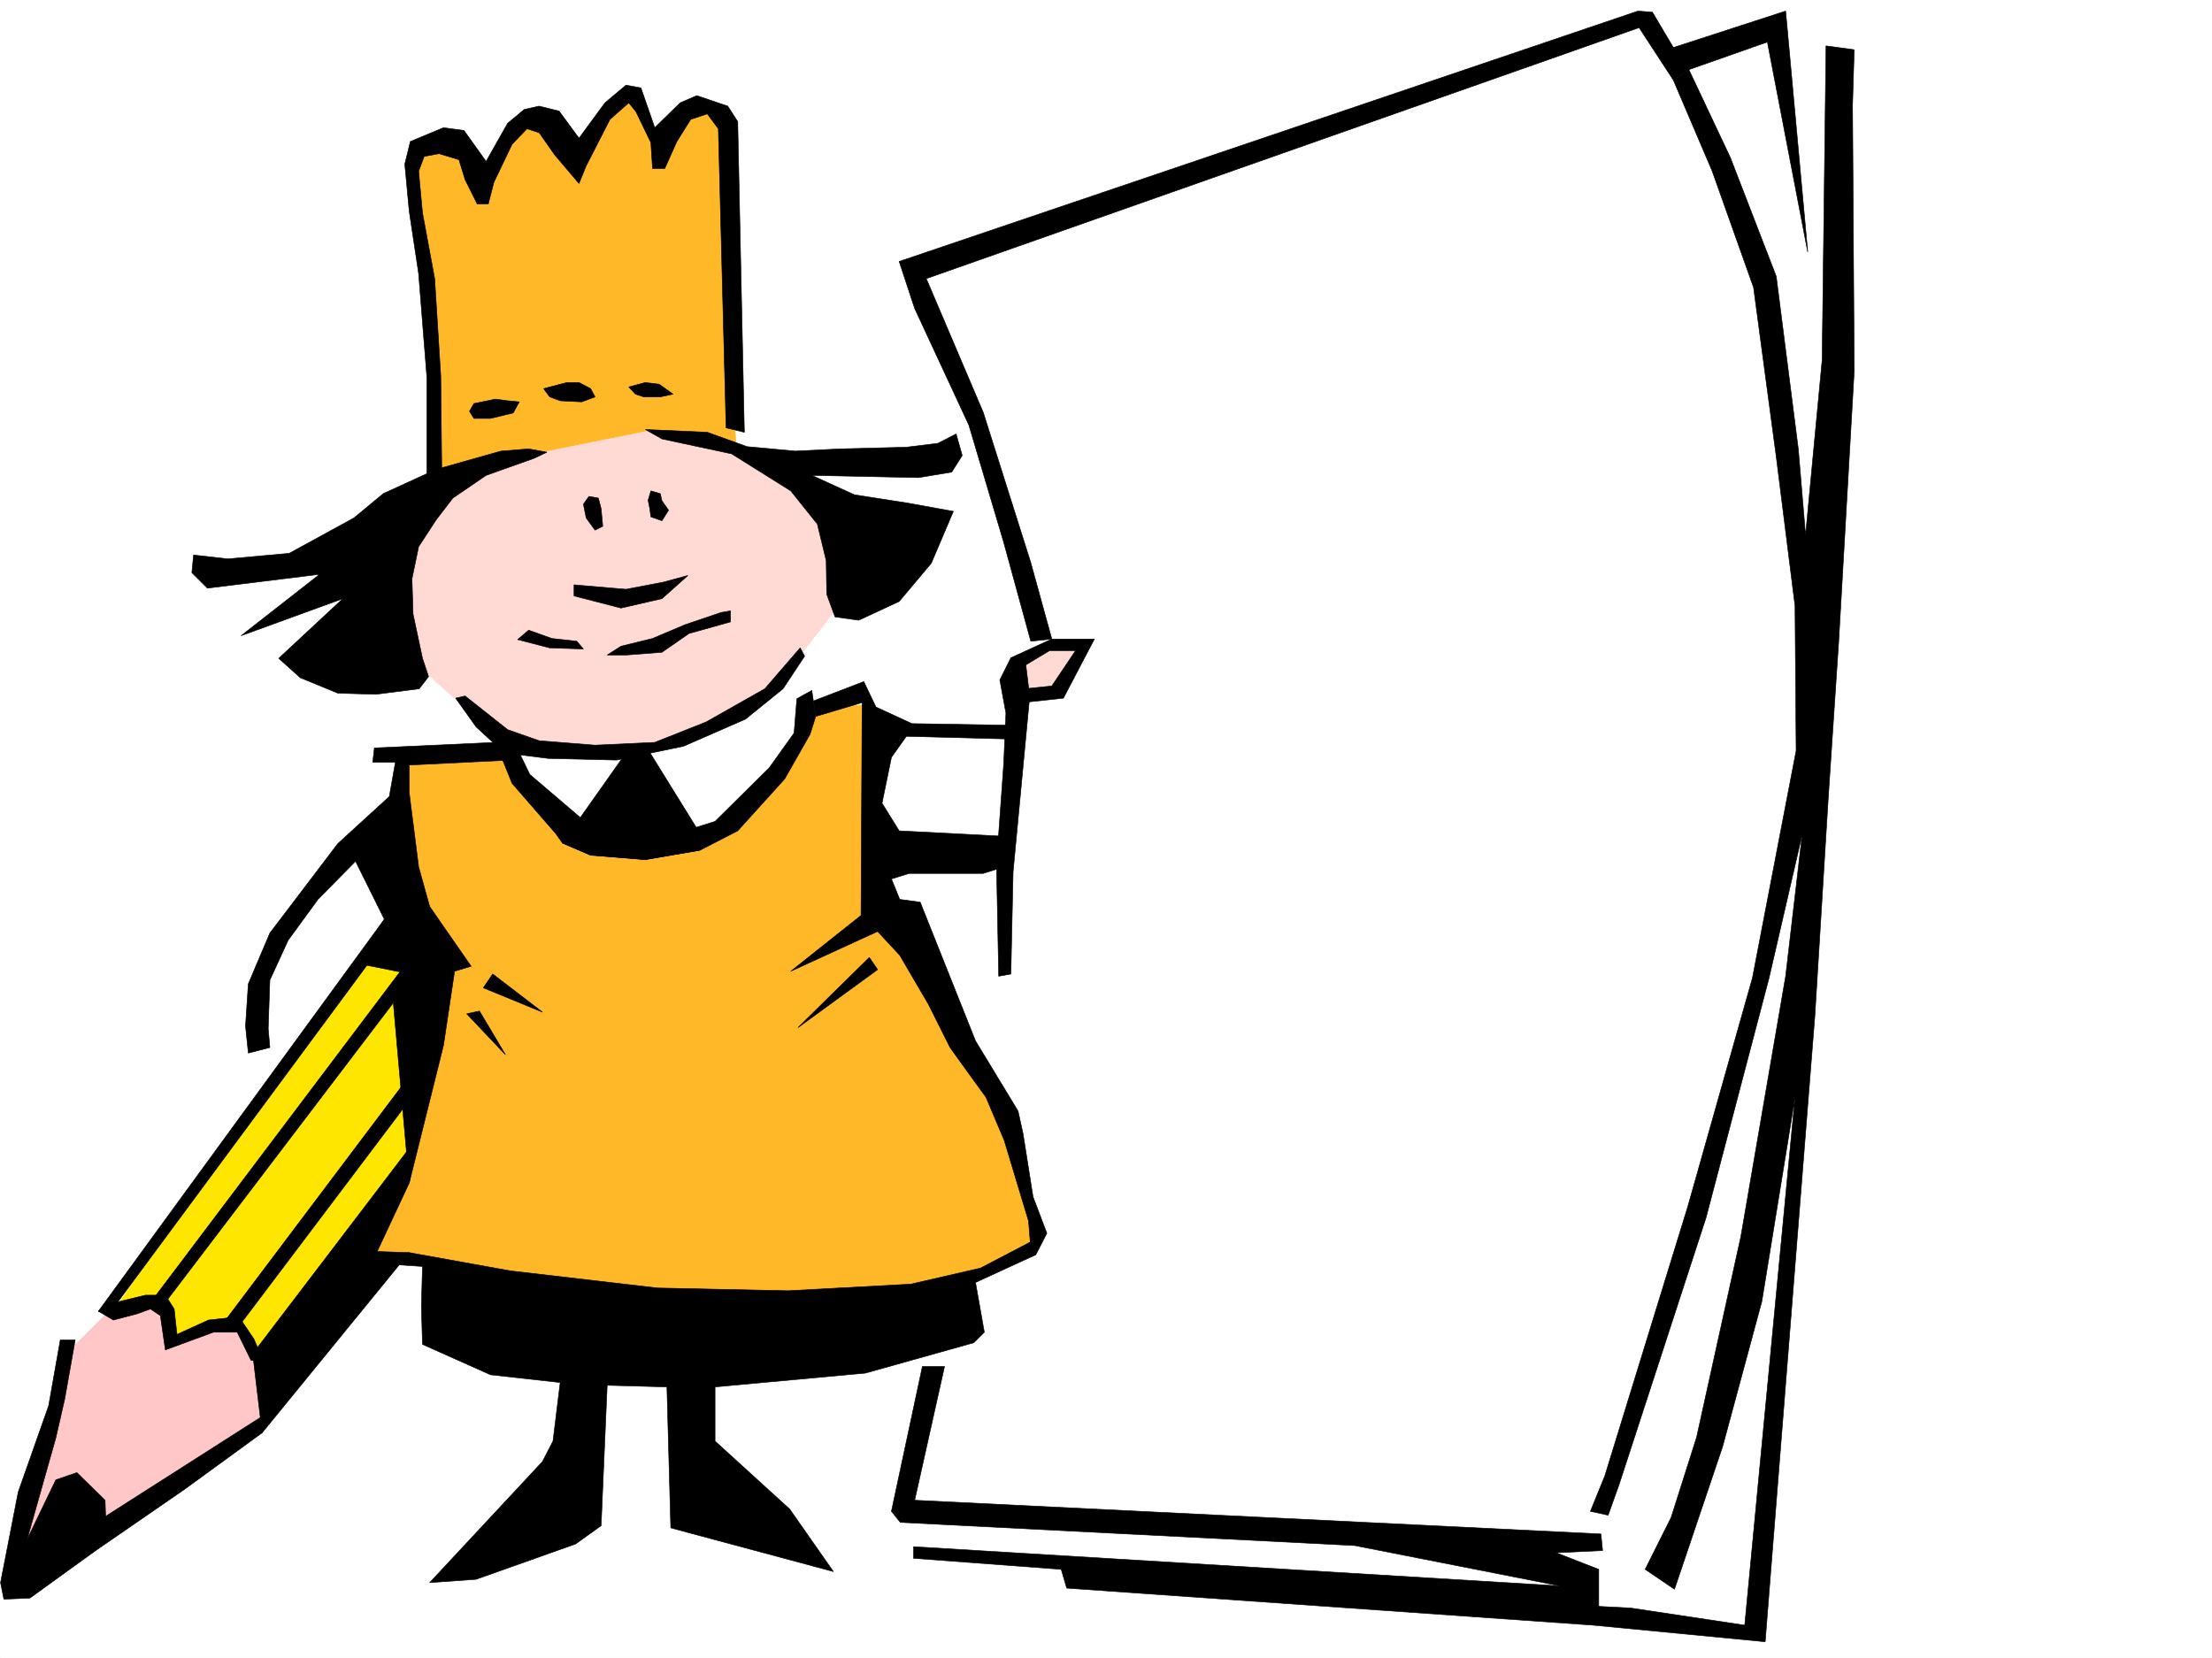 <svg xmlns="http://www.w3.org/2000/svg" width="2997.016" height="2246.297"><rect width="100%" height="100%" fill="#808080" stroke="none"/><defs><clipPath id="a"><path d="M0 0h2997v2244.137H0Zm0 0"/></clipPath></defs><path fill="#fff" d="M0 2246.297h2997.016V0H0Zm0 0"/><g clip-path="url(#a)" transform="translate(0 2.16)"><path fill="#fff" fill-rule="evenodd" stroke="#fff" stroke-linecap="square" stroke-linejoin="bevel" stroke-miterlimit="10" stroke-width=".743" d="M.742 2244.137h2995.531V-2.16H.743Zm0 0"/></g><path fill="#fff" fill-rule="evenodd" stroke="#fff" stroke-linecap="square" stroke-linejoin="bevel" stroke-miterlimit="10" stroke-width=".743" d="M2220.8 32.219 1237.75 367.03l6.02 53.176 81.64 140.059 51.73 182.75 24.712 146.078-24.711 70.383L1366.625 1319l-134.86 644.914-11.964 101.113 35.191 40.43 228.54 17.984 708.023 64.438 194.836 18.73 75.656-1017.93 40.469-851.636-5.239-269.633-87.66-23.226-140.879 35.23zm0 0"/><path fill="#ffd9d4" fill-rule="evenodd" stroke="#ffd9d4" stroke-linecap="square" stroke-linejoin="bevel" stroke-miterlimit="10" stroke-width=".743" d="m1419.094 877.836-46.45 23.965 10.481 41.215h53.957l33.703-65.18zm0 0"/><path fill="#ffc7c7" fill-rule="evenodd" stroke="#ffc7c7" stroke-linecap="square" stroke-linejoin="bevel" stroke-miterlimit="10" stroke-width=".743" d="m153.586 1770.684-70.422 70.379-58.453 270.414 128.875-46.45 199.332-134.816 35.187-93.645-87.66-101.113zm0 0"/><path fill="#ffe600" fill-rule="evenodd" stroke="#ffe600" stroke-linecap="square" stroke-linejoin="bevel" stroke-miterlimit="10" stroke-width=".743" d="m499.738 1283.809-194.054 270.379-152.098 222.476 64.437-12.004 12 47.195 70.422-23.226 29.207 17.242 35.23 47.938 228.54-295.125-24.75-340.055zm0 0"/><path fill="#fff" fill-rule="evenodd" stroke="#fff" stroke-linecap="square" stroke-linejoin="bevel" stroke-miterlimit="10" stroke-width=".743" d="M352.918 1465.078v-152.062l128.832-182.75 152.102-99.63 140.875-46.448 257.746-36.676 145.336 7.468 53.957 29.208h145.375l-4.496 128.831-6.02 35.231-218.023 11.223-590.41 83.125-70.419 64.437-106.39 146.781zm0 0"/><path fill="#ffb828" fill-rule="evenodd" stroke="#ffb828" stroke-linecap="square" stroke-linejoin="bevel" stroke-miterlimit="10" stroke-width=".743" d="m534.223 1154.23 41.21 182.012-11.257 188.735-64.438 158.042-17.988 35.231 82.426-6.766 45.707 12.746 258.488 52.434 415.867-12.004 29.953-29.207 87.66-40.43v-35.226l-47.19-165.512-152.102-251.687-24.75-152.801-4.496-134.817-83.165 4.497-4.496 47.933-117.613 128.836-87.664 12.004-105.648-29.207-88.403-88.406-140.136-11.223-6.727 75.66zm72.687-964.71-41.953 13.449-3.012 43.441 18.73 135.598 6.723 159.527 1.528 112.336 408.32-49.426-4.496-70.418-1.488-367.734-42.696-27.723-58.453 48.68-29.953-57.672-21.738 5.98-61.426 80.157-47.234-56.93-25.453 11.223-53.215 74.172-27.723-51.692zm0 0"/><path fill="#ffd9d4" fill-rule="evenodd" stroke="#ffd9d4" stroke-linecap="square" stroke-linejoin="bevel" stroke-miterlimit="10" stroke-width=".743" d="m881.117 583.488-152.84 30.696L598.66 659.89l-59.941 92.863 22.484 144.55 77.145 68.934 67.445 44.184 143.852 5.984 73.43-11.965 116.124-64.437 47.977-56.188 53.918-68.894-2.227-109.363-89.93-83.868-119.101-33.707zm0 0"/><path fill-rule="evenodd" stroke="#000" stroke-linecap="square" stroke-linejoin="bevel" stroke-miterlimit="10" stroke-width=".743" d="m814.453 689.098-3.754-14.23-12.746-2.27-7.508 10.52 3.754 18.687 12.004 16.5 10.48-5.239zm82.422-10.477-2.266-9.738-12.746-3.754-3.754 12.707 2.266 11.262 1.488 11.222 15.012 5.239 8.953-14.23zM777.738 807.453l63.657 16.461 55.48-12.746 35.191-31.438-32.96 8.997-50.95 9.734-70.418-6.02zm-61.465 46.414 31.477 11.258 33.703 3.715 8.992 10.52-45.668-1.524-43.48-11.223zm125.122 21.738 42.734-10.48 44.184-18.727 48.718-16.5 12.746-2.23v14.977l-56.226 15.718-36.676 25.453-48.719 3.754h-25.492zm-117.614-254.66-65.18 23.188-44.964 30.734-22.485 29.207-23.968 36.715-8.993 43.441 1.485 47.934 12.75 59.902 8.25 24.711-12.75 16.5-58.453 7.47-51.692-1.485-50.945-20.957-29.207-26.239 86.918-80.898-137.867 50.207 106.39-83.168-152.097 18.73-20.996-20.957 2.265-23.968 46.453 5.238 83.164-7.508 87.664-47.937 39.723-32.922 71.906-32.961 87.664-24.711 37.457-3.012 24.75 4.496zm173.094-26.235 94.387 20.216 80.156 50.203 35.973 44.926 12.003 49.465.743 45.668 11.222 30.69 32.22 4.497 54.698-25.453 43.48-51.692 29.95-70.378-62.168-11.262-71.945-11.219-57.672-26.238 144.594 3.012 44.964-7.47 14.23-22.48-8.25-29.21-24.71 12.71-42.734 5.239-89.149 2.265-61.426 3.012-65.18-6.02-53.96-19.472-83.906-3.754zM630.137 943.016l57.672 45.668 42.695 14.972 75.7 6.024 80.898-3.754 69.714-27.723 79.41-44.926 47.938-55.441 5.984 11.258-29.21 44.183-50.946 41.172-83.91 36.715-90.672 18.73-92.902-2.269-59.195-7.465-38.204-35.191-27.718-38.985zm57.672-399.996-16.461-2.227-29.246 5.98-5.985 10.48 5.985 9.735h22.48l30.734-7.468 8.25-14.973zm48.718-16.461 31.477-8.25h16.46l15.755 8.25 5.984 11.222-17.984 6.766-29.211-1.527-14.23-5.239zm115.383-2.266 22.485-5.984 18.726 2.27 18.73 13.448-17.242 3.754h-22.484l-11.223-3.754zm0 0"/><path fill-rule="evenodd" stroke="#000" stroke-linecap="square" stroke-linejoin="bevel" stroke-miterlimit="10" stroke-width=".743" d="M578.406 641.16V511.586l-11.222-140.84-12.747-84.613-5.98-63.692 7.508-30.695 44.926-18.726 27.718 3.75 29.993 41.957 29.207-51.692 22.48-18.73 20.215-4.496 26.98 6.726 26.98 36.715 35.227-47.937 28.465-23.97 20.215 3.755 18.73 53.922 34.485-33.707 22.484-9.735 41.953 14.23 13.489 20.958 8.996 420.953-24.75-5.985-10.48-405.23-14.977-20.215-22.48 7.508-18.731 29.95-16.5 36.714h-16.461l-2.266-35.23-20.215-41.915-9.738-12.003-25.492 22.484-32.219 62.91-9.734 23.969-32.961-38.942-21-29.953-16.461-5.277-20.254 20.996-24.71 51.691-7.509 29.207h-14.972l-16.461-32.96-8.25-26.981-26.98-8.25-20.216 3.754-7.507 20.215 5.242 56.187 16.5 89.149 8.25 131.804 1.484 140.84zm264.512 386.465-80.938 114.602 38.239 16.503 74.176 5.981 74.171-12.746 5.98-12.707-77.925-125.824zm0 0"/><path fill-rule="evenodd" stroke="#000" stroke-linecap="square" stroke-linejoin="bevel" stroke-miterlimit="10" stroke-width=".743" d="m1079.668 946.766-3.754 46.414-33.703 47.191-73.43 72.648-71.906 22.485-102.676-20.957-76.402-65.18-20.254-41.957-26.195-1.484 22.441 55.445 59.2 68.148 8.991 12.708 38.239 16.503 74.176 5.981 74.171-12.746 50.946-26.2 63.695-70.417 34.45-60.645 7.503-23.969-5.238-35.226zm0 0"/><path fill-rule="evenodd" stroke="#000" stroke-linecap="square" stroke-linejoin="bevel" stroke-miterlimit="10" stroke-width=".743" d="m671.348 1005.926-164.102 7.508-2.23 19.472h30.695l-8.25 46.41-69.68 63.696-92.156 121.324-29.207 68.894-3.754 56.93 3.754 36.715 29.207-7.504-2.23-25.457 2.23-65.922 24.75-53.918 40.43-55.445 50.945-51.648 38.984 78.628-35.972 59.903 71.203 14.23-10.52 9.735-13.488 18.73 22.48 254.7 46.454-186.509 15.011-100.37 22.446-6.766-56.188-80.895-14.976-53.922-12.747-100.367v-37.457l137.125-6.727zm-3.754 313.816-12.746 18.73L735 1371.435zm-17.989 50.203-17.242 3.754 52.473 55.406zm452.547-420.207 68.188-26.195 16.46 34.445 48.72 22.485 135.601 2.226-1.488 18.73-141.617-3.753-20.215 28.465-12.75 62.168 23.226 37.457 144.633 7.507-2.27 41.172-28.464 8.996h-100.41l-23.965 7.504 11.219 27.684 27.722 3.754 74.957 187.992 57.672 95.133 6.762 30.73 13.492 85.356 18.727 49.46-15.012 29.208-26.2 11.965 18.731-29.207-2.27-28.465-32.96-109.324-24.711-58.454-21.739-29.949-26.98-37.457-29.207-58.418-38.985-66.664-29.949-32.219-117.652 53.957 95.168-75.656 1.488-288.363-62.914 18.726zm0 0"/><path fill-rule="evenodd" stroke="#000" stroke-linecap="square" stroke-linejoin="bevel" stroke-miterlimit="10" stroke-width=".743" d="m1177.809 1297.3 11.261 16.462-107.918 78.668zm-657.075-51.69-387.363 531.054 14.23 3.754 357.415-483.117zm38.2 48.68-351.391 465.874 14.23 7.508 349.907-459.895zm-4.497 164.023-248.753 330.316 17.984 8.25 244.258-323.55zm10.52 83.91-222.559 292.113 12.747 107.098 199.292-244.18-43.44-1.488 43.44-92.86zm0 0"/><path fill-rule="evenodd" stroke="#000" stroke-linecap="square" stroke-linejoin="bevel" stroke-miterlimit="10" stroke-width=".743" d="m554.437 1697.254 137.125 24.71 199.293 23.227 176.848 3.75 166.332-8.992 94.387-21.699 67.45-35.23-18.731 29.207-55.442 25.496 11.961 67.406-14.23 14.234-146.86 41.172-203.789 18.727v73.43l101.153 92.12 59.195 84.614-220.29-59.16-5.237-191.004-80.938-2.227-8.21 190.223-34.485 24.75-134.86 47.933-62.949 4.5L735 1980.375l14.234-27.684 9.774-79.41-94.426-10.48-92.156-41.211-1.489-51.688 1.489-53.922-57.676-3.753zM81.68 1815.61l-15.758 89.148-41.211 116.828L.742 2144.44l4.496 22.442 35.23-1.485 89.15-64.398 120.62-83.168 104.907-76.398 1.488-23.227-213.528 136.34-.742-21.738-38.199-37.457-28.504 9.773-38.945 80.86 38.945-137.79 12.004-52.433 14.23-80.153zm62.914-47.938 52.469-12.746h26.98l11.965 18.73 3.754 34.446 42.695-19.473 41.211-4.496 20.254 29.988 12.71 29.211h-16.46l-18.73-38.203h-32.22l-65.179 23.969-6.766-46.45-13.488-8.992-18.73 6.762-31.473 8.21-20.215-11.964zm1208.539-444.918-2.973-152.063 9.738-135.558 3.012-68.895-8.25-44.965 14.973-29.949 18.73-3.011 6.766 55.445-22.484 237.453-3.012 138.531zm0 0"/><path fill-rule="evenodd" stroke="#000" stroke-linecap="square" stroke-linejoin="bevel" stroke-miterlimit="10" stroke-width=".743" d="m1369.633 891.324 55.445-25.453h57.711l-41.992 80.113-55.445 6.024-5.239-17.988 44.965-4.497 32.219-47.937h-35.23l-33.704 20.215zm0 0"/><path fill-rule="evenodd" stroke="#000" stroke-linecap="square" stroke-linejoin="bevel" stroke-miterlimit="10" stroke-width=".743" d="m1396.613 868.84-36.715-134.074-47.195-158.786-73.43-158.039-20.996-63.656 1001-339.308 19.512 1.484 28.465 47.937 152.098-49.421 29.949 326.562-54.7-284.61-106.39 37.458-20.957 14.234-46.453-71.164-965.809 340.055 77.184 181.265 64.437 203.711 28.465 103.383zm0 0"/><path fill-rule="evenodd" stroke="#000" stroke-linecap="square" stroke-linejoin="bevel" stroke-miterlimit="10" stroke-width=".743" d="m2267.254 108.621 52.434 122.813 56.183 158.043 30.734 229.203 25.454 202.226 1.527 196.242-59.2 307.872-87.663 310.062-112.372 364.766-19.511 47.937 24.008 5.277 14.976-41.953 117.613-361.05 85.43-325.04 44.969-194.753-22.484 192.488-60.684 352.797-59.941 271.863-34.485 108.621-35.23 70.418 39.726 26.942 65.18-193.235 53.215-196.984 44.926-276.399-68.153 715.336-154.367-23.226-43.437-2.27v-50.164l-57.711-22.48 62.949-2.973-2.266-22.484-929.8-45.707 40.468-181.266h-29.988l-41.953 196.242 12 15.016 615.867 31.433 277.96 54.704-875.878-53.215v15.754l200.074 14.976 7.469 25.453 713.3 50.207 233.036 22.442 67.41-849.367 17.984-292.86 14.235-213.488 20.996-366.25-2.27-360.266 2.27-74.914-38.203-5.242-5.278 426.191-22.441 236.672-9.777-116.086-29.95-234.445-62.207-161.016-56.187-119.097Zm0 0"/></svg>
